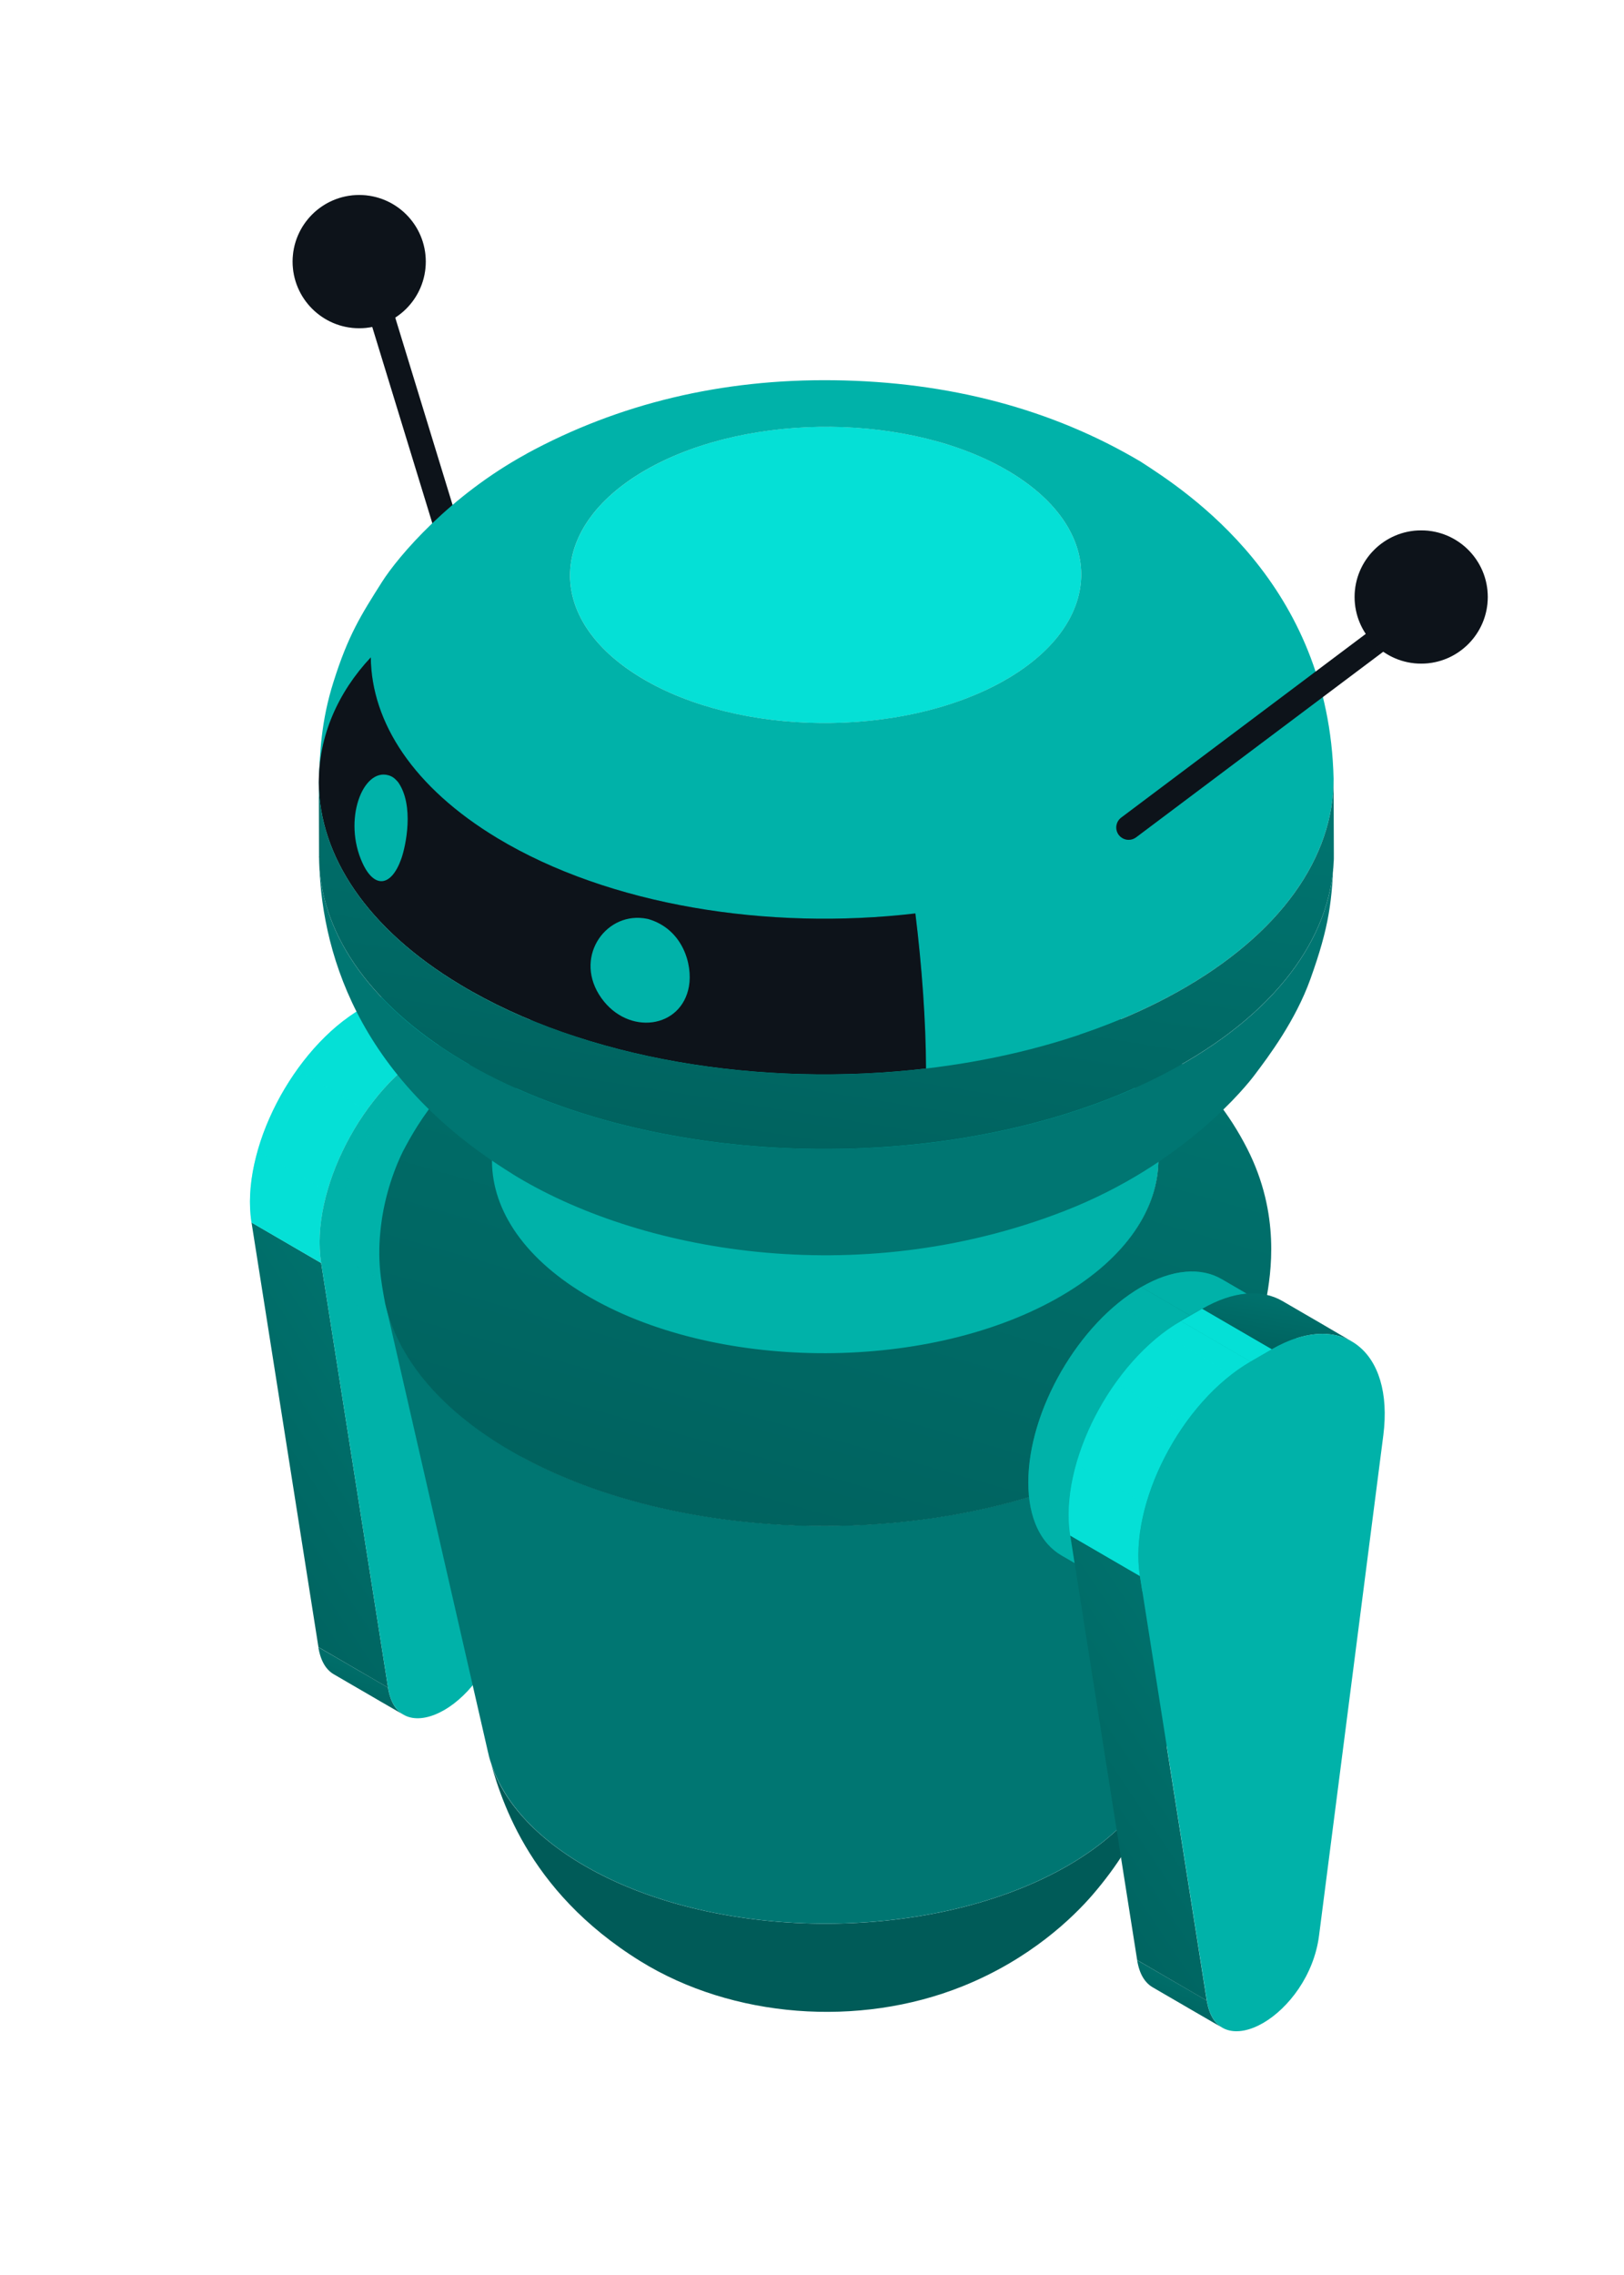 <svg width="100" height="140" viewBox="0 0 100 140" fill="none" xmlns="http://www.w3.org/2000/svg">
<path d="M24.844 105.521L20.558 103.032C20.088 102.759 19.74 102.219 19.604 101.366L23.89 103.855C24.026 104.708 24.369 105.248 24.844 105.521Z" fill="url(#paint0_linear_1960_7313)"/>
<mask id="mask0_1960_7313" style="mask-type:luminance" maskUnits="userSpaceOnUse" x="19" y="101" width="6" height="5">
<path d="M24.847 105.521L20.561 103.032C20.091 102.759 19.743 102.219 19.606 101.366L23.893 103.855C24.029 104.708 24.372 105.248 24.847 105.521Z" fill="white"/>
</mask>
<g mask="url(#mask0_1960_7313)">
<path d="M24.844 105.521L20.558 103.032C20.088 102.759 19.745 102.224 19.608 101.381L23.895 103.87C24.031 104.713 24.374 105.248 24.844 105.521Z" fill="url(#paint1_linear_1960_7313)"/>
<path d="M23.895 103.87L19.608 101.381C19.608 101.381 19.608 101.371 19.608 101.366L23.895 103.855C23.895 103.855 23.895 103.865 23.895 103.87Z" fill="url(#paint2_linear_1960_7313)"/>
</g>
<path d="M28.533 60.8L32.819 63.289C31.567 62.562 29.835 62.653 27.892 63.774L23.605 61.285C25.549 60.164 27.281 60.073 28.533 60.8Z" fill="url(#paint3_linear_1960_7313)"/>
<mask id="mask1_1960_7313" style="mask-type:luminance" maskUnits="userSpaceOnUse" x="23" y="60" width="10" height="4">
<path d="M28.531 60.8L32.817 63.289C31.565 62.562 29.834 62.653 27.89 63.774L23.604 61.285C25.547 60.164 27.279 60.073 28.531 60.8Z" fill="white"/>
</mask>
<g mask="url(#mask1_1960_7313)">
<path d="M27.887 63.774L23.601 61.285C25.544 60.164 27.276 60.073 28.528 60.8L32.814 63.289C31.562 62.562 29.831 62.653 27.887 63.774Z" fill="url(#paint4_linear_1960_7313)"/>
</g>
<path d="M23.894 103.855L19.608 101.361L15.488 75.229L19.775 77.723L23.894 103.855Z" fill="url(#paint5_linear_1960_7313)"/>
<path d="M26.586 64.531L22.3 62.037L23.607 61.285L27.894 63.774L26.586 64.531Z" fill="#05E0D6"/>
<path d="M19.774 77.723L15.487 75.234C14.786 70.786 18.032 64.506 22.303 62.042L26.589 64.531C22.318 66.995 19.072 73.275 19.774 77.723Z" fill="#05E0D6"/>
<mask id="mask2_1960_7313" style="mask-type:luminance" maskUnits="userSpaceOnUse" x="15" y="62" width="12" height="16">
<path d="M19.774 77.723L15.487 75.234C14.786 70.786 18.032 64.506 22.303 62.042L26.589 64.531C22.318 66.995 19.072 73.275 19.774 77.723Z" fill="white"/>
</mask>
<g mask="url(#mask2_1960_7313)">
<path d="M19.775 77.723L15.488 75.234C15.276 73.881 15.428 72.361 15.862 70.826L20.148 73.315C19.714 74.845 19.563 76.37 19.775 77.723Z" fill="#05E0D6"/>
<path d="M20.147 73.315L15.86 70.826C16.35 69.1 17.193 67.363 18.284 65.838L22.57 68.327C21.485 69.852 20.636 71.589 20.147 73.315Z" fill="#05E0D6"/>
<path d="M22.567 68.327L18.28 65.838C19.113 64.672 20.083 63.632 21.143 62.814L25.429 65.303C24.369 66.121 23.395 67.161 22.567 68.327Z" fill="#05E0D6"/>
<path d="M25.436 65.303L21.149 62.814C21.523 62.526 21.907 62.264 22.306 62.037L26.592 64.526C26.198 64.753 25.814 65.015 25.436 65.303Z" fill="#05E0D6"/>
</g>
<path d="M27.893 63.774C32.164 61.31 35.43 63.829 34.759 69.07L30.801 99.861C30.488 102.295 28.922 104.324 27.358 105.233C25.787 106.137 24.217 105.92 23.894 103.855L19.774 77.723C19.073 73.275 22.319 66.995 26.59 64.531L27.898 63.779L27.893 63.774Z" fill="#00B2A9"/>
<path d="M32.633 63.996L35.617 65.732C34.35 64.995 32.593 65.101 30.66 66.217L27.676 64.48C29.614 63.36 31.366 63.259 32.633 63.996Z" fill="#00B2A9"/>
<mask id="mask3_1960_7313" style="mask-type:luminance" maskUnits="userSpaceOnUse" x="27" y="63" width="9" height="4">
<path d="M32.633 63.996L35.616 65.732C34.349 64.995 32.592 65.101 30.659 66.217L27.675 64.48C29.613 63.36 31.365 63.259 32.633 63.996Z" fill="white"/>
</mask>
<g mask="url(#mask3_1960_7313)">
<path d="M30.659 66.217L27.675 64.48C29.613 63.36 31.365 63.259 32.633 63.996L35.616 65.732C34.349 64.995 32.592 65.101 30.659 66.217Z" fill="#00B2A9"/>
</g>
<path d="M31.356 69.135C33.991 67.611 36.142 68.837 36.152 71.872C36.162 74.901 34.026 78.602 31.386 80.121C28.751 81.646 26.595 80.419 26.59 77.39C26.58 74.361 28.72 70.655 31.356 69.135Z" fill="#00B2A9"/>
<path d="M25.747 82.726L22.763 80.99C21.511 80.263 20.734 78.718 20.729 76.517C20.718 72.094 23.828 66.702 27.68 64.476L30.664 66.212C26.812 68.434 23.702 73.826 23.712 78.253C23.717 80.449 24.495 81.994 25.747 82.721V82.726Z" fill="#00B2A9"/>
<mask id="mask4_1960_7313" style="mask-type:luminance" maskUnits="userSpaceOnUse" x="20" y="64" width="11" height="19">
<path d="M25.746 82.726L22.762 80.99C21.51 80.263 20.733 78.718 20.728 76.517C20.718 72.094 23.827 66.702 27.68 64.476L30.663 66.212C26.811 68.434 23.701 73.826 23.711 78.253C23.716 80.449 24.494 81.994 25.746 82.721V82.726Z" fill="white"/>
</mask>
<g mask="url(#mask4_1960_7313)">
<path d="M25.745 82.726L22.761 80.99C21.65 80.343 20.913 79.051 20.757 77.233L23.741 78.97C23.897 80.788 24.634 82.08 25.745 82.726Z" fill="#00B2A9"/>
<path d="M23.742 78.97L20.758 77.233C20.738 77.006 20.728 76.764 20.728 76.521C20.718 72.704 23.03 68.171 26.135 65.571L29.118 67.308C26.014 69.908 23.701 74.441 23.711 78.258C23.711 78.505 23.721 78.743 23.742 78.97Z" fill="#00B2A9"/>
<path d="M29.119 67.308L26.135 65.571C26.63 65.157 27.149 64.788 27.68 64.481L30.663 66.217C30.133 66.525 29.618 66.889 29.119 67.308Z" fill="#00B2A9"/>
</g>
<path d="M31.356 69.135L30.664 66.217C34.516 63.995 37.646 65.778 37.656 70.205C37.666 74.628 34.556 80.02 30.709 82.241C26.857 84.463 23.727 82.68 23.712 78.258C23.702 73.835 26.812 68.443 30.664 66.217L31.356 69.135C28.72 70.655 26.58 74.36 26.59 77.389C26.595 80.419 28.75 81.645 31.386 80.121C34.021 78.601 36.162 74.9 36.152 71.871C36.147 68.837 33.996 67.61 31.356 69.135Z" fill="#00B2A9"/>
<mask id="mask5_1960_7313" style="mask-type:luminance" maskUnits="userSpaceOnUse" x="23" y="65" width="15" height="19">
<path d="M31.357 69.135L30.665 66.217C34.517 63.995 37.647 65.778 37.657 70.205C37.667 74.628 34.557 80.02 30.71 82.241C26.858 84.463 23.728 82.68 23.713 78.258C23.703 73.835 26.813 68.443 30.665 66.217L31.357 69.135C28.721 70.655 26.581 74.36 26.591 77.389C26.596 80.419 28.751 81.645 31.387 80.121C34.022 78.601 36.163 74.9 36.153 71.871C36.148 68.837 33.997 67.61 31.357 69.135Z" fill="white"/>
</mask>
<g mask="url(#mask5_1960_7313)">
<path d="M31.357 69.135L30.665 66.217C34.517 63.995 37.647 65.778 37.657 70.205C37.667 74.628 34.557 80.02 30.71 82.241C26.858 84.463 23.728 82.68 23.713 78.258C23.703 73.835 26.813 68.443 30.665 66.217L31.357 69.135C28.721 70.655 26.581 74.36 26.591 77.389C26.596 80.419 28.751 81.645 31.387 80.121C34.022 78.601 36.163 74.9 36.153 71.871C36.148 68.837 33.997 67.61 31.357 69.135Z" fill="#00B2A9"/>
</g>
<path d="M23.212 15.876L21.759 16.321L29.498 41.587L30.951 41.142L23.212 15.876Z" fill="#101820"/>
<path d="M23.212 15.876L21.759 16.321L29.498 41.587L30.951 41.142L23.212 15.876Z" fill="black" fill-opacity="0.2"/>
<path d="M39.446 120.697C32.347 116.309 30.747 110.423 30.065 107.908C30.616 110.322 32.504 112.72 35.725 114.658C43.773 119.5 57.096 119.636 65.487 114.961C69.086 112.952 71.197 110.382 71.787 107.722C71.242 109.807 70.419 112.962 67.274 116.607C66.082 117.986 63.457 120.555 59.262 122.236C52.88 124.796 45.105 124.19 39.446 120.697Z" fill="#005B58"/>
<path d="M65.621 63.167C73.467 67.888 73.199 75.415 65.02 79.974C56.842 84.533 43.857 84.402 36.011 79.682C28.165 74.961 28.433 67.434 36.612 62.875C44.791 58.316 57.776 58.447 65.621 63.167Z" fill="#00B2A9"/>
<path d="M30.052 107.838L23.726 80.197C24.463 83.418 26.916 86.538 31.102 89.057C41.557 95.353 58.869 95.524 69.769 89.446C74.449 86.835 77.186 83.498 77.958 80.04L71.788 107.717C71.193 110.377 69.088 112.947 65.488 114.956C57.102 119.631 43.774 119.5 35.726 114.653C32.505 112.715 30.617 110.317 30.052 107.833V107.838Z" fill="#007672"/>
<path d="M33.246 62.436C43.929 56.635 59.055 56.806 69.213 62.844C68.309 62.299 67.042 62.34 65.618 63.132C57.772 58.412 44.782 58.281 36.608 62.84C28.43 67.398 28.162 74.921 36.008 79.646C43.853 84.367 56.843 84.498 65.017 79.939C73.196 75.38 73.463 67.858 65.618 63.132C67.042 62.34 68.309 62.299 69.213 62.844C71.338 64.218 74.554 66.298 76.79 70.67C78.876 74.749 78.245 78.409 77.972 79.975C77.179 83.524 74.443 86.861 69.763 89.466C58.863 95.544 41.551 95.368 31.095 89.077C26.915 86.563 24.461 83.448 23.719 80.227C23.457 78.823 23.209 77.496 23.462 75.416C23.775 72.811 24.815 70.842 24.86 70.761C25.638 69.307 27.708 65.445 33.241 62.441L33.246 62.436Z" fill="url(#paint6_linear_1960_7313)"/>
<path d="M62.197 29.049C68.215 32.669 68.008 38.445 61.738 41.938C55.467 45.437 45.501 45.336 39.483 41.711C33.465 38.091 33.672 32.321 39.943 28.822C46.213 25.323 56.179 25.424 62.197 29.049Z" fill="#05E0D6"/>
<path d="M31.536 72.23C21.848 66.237 19.722 58.306 19.646 52.707C19.662 57.206 22.549 61.699 28.345 65.187C40.29 72.377 60.071 72.579 72.521 65.637C78.927 62.062 82.148 57.296 82.133 52.525C82.027 55.454 81.866 56.968 80.689 60.25C79.766 62.819 78.12 65.006 77.231 66.182C76.817 66.732 72.975 71.624 65.559 74.517C52.695 79.525 39.205 76.981 31.536 72.235V72.23Z" fill="#007672"/>
<path d="M32.429 27.918C38.104 24.829 44.47 23.309 51.356 23.4C58.43 23.491 64.781 25.172 70.228 28.403C68.189 27.176 65.341 27.292 62.196 29.049C56.178 25.429 46.217 25.328 39.941 28.822C33.671 32.321 33.464 38.091 39.482 41.711C45.5 45.331 55.461 45.432 61.736 41.938C68.007 38.44 68.214 32.669 62.196 29.049C65.341 27.292 68.189 27.176 70.228 28.403C73.101 30.256 81.84 35.9 82.118 47.926C82.133 52.692 78.912 57.463 72.505 61.037C60.055 67.979 40.275 67.782 28.33 60.593C22.534 57.105 19.646 52.606 19.631 48.113C19.697 46.366 19.767 44.382 20.535 41.964C21.438 39.096 22.221 37.864 23.513 35.825C24.533 34.214 27.709 30.493 32.429 27.923V27.918Z" fill="#00B2A9"/>
<path d="M57.021 65.753C46.904 66.944 35.999 65.207 28.33 60.588C22.564 57.12 19.676 52.652 19.631 48.184C19.621 45.281 20.817 42.6 22.832 40.454C22.872 44.463 25.462 48.466 30.632 51.581C37.513 55.721 47.292 57.276 56.365 56.211C56.769 59.492 57.011 62.85 57.021 65.753Z" fill="#101820"/>
<path d="M57.021 65.753C46.904 66.944 35.999 65.207 28.33 60.588C22.564 57.12 19.676 52.652 19.631 48.184C19.621 45.281 20.817 42.6 22.832 40.454C22.872 44.463 25.462 48.466 30.632 51.581C37.513 55.721 47.292 57.276 56.365 56.211C56.769 59.492 57.011 62.85 57.021 65.753Z" fill="black" fill-opacity="0.2"/>
<path d="M19.646 52.707L19.631 48.113C19.646 52.611 22.534 57.105 28.33 60.593C40.275 67.782 60.055 67.984 72.505 61.038C78.912 57.463 82.133 52.697 82.118 47.926L82.133 52.52C82.148 57.286 78.927 62.057 72.52 65.632C60.07 72.574 40.29 72.377 28.345 65.183C22.549 61.694 19.661 57.196 19.646 52.702V52.707Z" fill="url(#paint7_linear_1960_7313)"/>
<path d="M24.712 52.843C24.096 54.58 23.046 54.696 22.319 53.106C21.102 50.455 22.339 47.255 23.919 47.709C24.207 47.79 24.358 47.956 24.515 48.133C25.524 49.572 24.984 52.076 24.712 52.843Z" fill="#00B2A9"/>
<path d="M42.423 60.699C41.964 63.304 38.687 63.743 37.031 61.421C35.304 58.998 37.198 56.201 39.616 56.504C39.707 56.514 39.823 56.539 39.909 56.554C42.039 57.17 42.66 59.351 42.423 60.699Z" fill="#00B2A9"/>
<path d="M71.604 49.491C71.604 47.946 70.519 47.325 69.186 48.093C67.853 48.86 66.768 50.738 66.768 52.283C66.768 53.828 67.853 54.449 69.186 53.682C70.524 52.909 71.604 51.036 71.604 49.491Z" fill="#00B2A9"/>
<path d="M69.499 51.682C69.267 51.682 69.04 51.576 68.888 51.379C68.636 51.041 68.706 50.566 69.04 50.314L86.674 37.077C87.008 36.824 87.487 36.89 87.74 37.228C87.992 37.561 87.921 38.041 87.588 38.293L69.953 51.531C69.817 51.632 69.656 51.682 69.499 51.682Z" fill="#101820"/>
<path d="M69.499 51.682C69.267 51.682 69.04 51.576 68.888 51.379C68.636 51.041 68.706 50.566 69.04 50.314L86.674 37.077C87.008 36.824 87.487 36.89 87.74 37.228C87.992 37.561 87.921 38.041 87.588 38.293L69.953 51.531C69.817 51.632 69.656 51.682 69.499 51.682Z" fill="black" fill-opacity="0.2"/>
<path d="M91.611 36.738C91.611 34.471 89.773 32.639 87.512 32.639C85.25 32.639 83.412 34.476 83.412 36.738C83.412 39 85.25 40.838 87.512 40.838C89.773 40.838 91.611 39 91.611 36.738Z" fill="#101820"/>
<path d="M91.611 36.738C91.611 34.471 89.773 32.639 87.512 32.639C85.25 32.639 83.412 34.476 83.412 36.738C83.412 39 85.25 40.838 87.512 40.838C89.773 40.838 91.611 39 91.611 36.738Z" fill="black" fill-opacity="0.2"/>
<path d="M26.217 16.099C26.217 13.833 24.379 12 22.117 12C19.855 12 18.018 13.838 18.018 16.099C18.018 18.361 19.855 20.199 22.117 20.199C24.379 20.199 26.217 18.361 26.217 16.099Z" fill="#101820"/>
<path d="M26.217 16.099C26.217 13.833 24.379 12 22.117 12C19.855 12 18.018 13.838 18.018 16.099C18.018 18.361 19.855 20.199 22.117 20.199C24.379 20.199 26.217 18.361 26.217 16.099Z" fill="black" fill-opacity="0.2"/>
<path d="M75.228 78.717L78.212 80.454C76.945 79.717 75.188 79.823 73.254 80.939L70.27 79.202C72.209 78.081 73.961 77.98 75.228 78.717Z" fill="#00B2A9"/>
<mask id="mask6_1960_7313" style="mask-type:luminance" maskUnits="userSpaceOnUse" x="70" y="78" width="9" height="3">
<path d="M75.229 78.717L78.213 80.454C76.946 79.717 75.189 79.823 73.255 80.939L70.272 79.202C72.21 78.081 73.962 77.98 75.229 78.717Z" fill="white"/>
</mask>
<g mask="url(#mask6_1960_7313)">
<path d="M73.255 80.939L70.272 79.202C72.21 78.081 73.962 77.98 75.229 78.717L78.213 80.454C76.946 79.717 75.189 79.823 73.255 80.939Z" fill="#00B2A9"/>
</g>
<path d="M73.947 83.857C76.582 82.332 78.733 83.559 78.743 86.593C78.753 89.623 76.617 93.323 73.977 94.843C71.337 96.368 69.186 95.141 69.181 92.112C69.171 89.082 71.311 85.377 73.947 83.857Z" fill="#00B2A9"/>
<path d="M68.337 97.448L65.353 95.711C64.101 94.984 63.323 93.439 63.318 91.243C63.308 86.82 66.418 81.429 70.27 79.202L73.254 80.939C69.402 83.16 66.292 88.552 66.302 92.98C66.307 95.176 67.085 96.721 68.337 97.448Z" fill="#00B2A9"/>
<mask id="mask7_1960_7313" style="mask-type:luminance" maskUnits="userSpaceOnUse" x="63" y="79" width="11" height="19">
<path d="M68.342 97.448L65.358 95.711C64.106 94.984 63.328 93.439 63.323 91.243C63.313 86.82 66.423 81.429 70.275 79.202L73.259 80.939C69.407 83.16 66.297 88.552 66.307 92.98C66.312 95.176 67.09 96.721 68.342 97.448Z" fill="white"/>
</mask>
<g mask="url(#mask7_1960_7313)">
<path d="M68.336 97.448L65.352 95.711C64.241 95.065 63.504 93.773 63.348 91.955L66.331 93.692C66.488 95.509 67.225 96.802 68.336 97.448Z" fill="#00B2A9"/>
<path d="M66.337 93.692L63.354 91.955C63.333 91.728 63.323 91.486 63.323 91.243C63.313 87.427 65.625 82.893 68.73 80.293L71.714 82.03C68.609 84.63 66.297 89.163 66.307 92.98C66.307 93.228 66.317 93.465 66.337 93.692Z" fill="#00B2A9"/>
<path d="M71.715 82.025L68.731 80.288C69.226 79.874 69.746 79.505 70.276 79.197L73.26 80.934C72.73 81.242 72.215 81.606 71.715 82.025Z" fill="#00B2A9"/>
</g>
<path d="M73.944 83.857L73.252 80.939C77.104 78.717 80.234 80.504 80.244 84.927C80.254 89.35 77.144 94.737 73.297 96.963C69.445 99.184 66.315 97.402 66.3 92.98C66.29 88.557 69.4 83.165 73.252 80.939L73.944 83.857C71.308 85.376 69.167 89.082 69.177 92.111C69.183 95.14 71.338 96.367 73.974 94.843C76.609 93.323 78.75 89.622 78.74 86.593C78.735 83.559 76.584 82.332 73.944 83.857Z" fill="#00B2A9"/>
<mask id="mask8_1960_7313" style="mask-type:luminance" maskUnits="userSpaceOnUse" x="66" y="79" width="15" height="19">
<path d="M73.942 83.857L73.251 80.939C77.103 78.717 80.233 80.504 80.243 84.927C80.253 89.35 77.143 94.737 73.296 96.963C69.444 99.184 66.314 97.402 66.299 92.98C66.289 88.557 69.399 83.165 73.251 80.939L73.942 83.857C71.307 85.376 69.166 89.082 69.177 92.111C69.182 95.14 71.337 96.367 73.973 94.843C76.608 93.323 78.749 89.622 78.739 86.593C78.734 83.559 76.583 82.332 73.942 83.857Z" fill="white"/>
</mask>
<g mask="url(#mask8_1960_7313)">
<path d="M73.942 83.857L73.251 80.939C77.103 78.717 80.233 80.504 80.243 84.927C80.253 89.35 77.143 94.737 73.296 96.963C69.444 99.184 66.314 97.402 66.299 92.98C66.289 88.557 69.399 83.165 73.251 80.939L73.942 83.857C71.307 85.376 69.166 89.082 69.177 92.111C69.182 95.14 71.337 96.367 73.973 94.843C76.608 93.323 78.749 89.622 78.739 86.593C78.734 83.559 76.583 82.332 73.942 83.857Z" fill="#00B2A9"/>
</g>
<path d="M75.263 124.781L70.977 122.293C70.507 122.02 70.159 121.48 70.022 120.626L74.309 123.115C74.445 123.969 74.788 124.509 75.263 124.781Z" fill="url(#paint8_linear_1960_7313)"/>
<mask id="mask9_1960_7313" style="mask-type:luminance" maskUnits="userSpaceOnUse" x="70" y="120" width="6" height="5">
<path d="M75.264 124.781L70.978 122.293C70.508 122.02 70.16 121.48 70.023 120.626L74.31 123.115C74.446 123.969 74.789 124.509 75.264 124.781Z" fill="white"/>
</mask>
<g mask="url(#mask9_1960_7313)">
<path d="M75.264 124.781L70.978 122.292C70.508 122.019 70.165 121.484 70.028 120.641L74.315 123.13C74.451 123.973 74.794 124.508 75.264 124.781Z" fill="url(#paint9_linear_1960_7313)"/>
<path d="M74.315 123.13L70.028 120.641C70.028 120.641 70.028 120.631 70.028 120.626L74.315 123.115C74.315 123.115 74.315 123.125 74.315 123.13Z" fill="url(#paint10_linear_1960_7313)"/>
</g>
<path d="M78.954 80.061L83.24 82.55C81.988 81.823 80.256 81.914 78.313 83.034L74.026 80.545C75.97 79.425 77.702 79.334 78.954 80.061Z" fill="url(#paint11_linear_1960_7313)"/>
<mask id="mask10_1960_7313" style="mask-type:luminance" maskUnits="userSpaceOnUse" x="74" y="79" width="10" height="5">
<path d="M78.96 80.061L83.246 82.55C81.994 81.823 80.262 81.914 78.319 83.035L74.032 80.546C75.976 79.425 77.708 79.334 78.96 80.061Z" fill="white"/>
</mask>
<g mask="url(#mask10_1960_7313)">
<path d="M78.319 83.035L74.032 80.546C75.976 79.425 77.708 79.334 78.96 80.061L83.246 82.55C81.994 81.823 80.262 81.914 78.319 83.035Z" fill="url(#paint12_linear_1960_7313)"/>
</g>
<path d="M74.308 123.115L70.022 120.621L65.902 94.49L70.189 96.984L74.308 123.115Z" fill="url(#paint13_linear_1960_7313)"/>
<path d="M77.002 83.792L72.716 81.298L74.023 80.545L78.31 83.034L77.002 83.792Z" fill="#05E0D6"/>
<path d="M70.188 96.984L65.901 94.495C65.2 90.047 68.446 83.766 72.717 81.303L77.003 83.792C72.732 86.255 69.486 92.536 70.188 96.984Z" fill="#05E0D6"/>
<mask id="mask11_1960_7313" style="mask-type:luminance" maskUnits="userSpaceOnUse" x="65" y="81" width="13" height="16">
<path d="M70.187 96.984L65.9 94.495C65.199 90.047 68.445 83.766 72.716 81.303L77.002 83.792C72.731 86.255 69.485 92.536 70.187 96.984Z" fill="white"/>
</mask>
<g mask="url(#mask11_1960_7313)">
<path d="M70.185 96.984L65.899 94.495C65.686 93.142 65.838 91.622 66.272 90.087L70.558 92.576C70.124 94.106 69.973 95.631 70.185 96.984Z" fill="#05E0D6"/>
<path d="M70.557 92.577L66.27 90.088C66.76 88.361 67.603 86.624 68.694 85.1L72.98 87.589C71.895 89.113 71.046 90.85 70.557 92.577Z" fill="#05E0D6"/>
<path d="M72.983 87.588L68.696 85.099C69.529 83.933 70.499 82.893 71.559 82.075L75.845 84.564C74.785 85.382 73.811 86.422 72.983 87.588Z" fill="#05E0D6"/>
<path d="M75.844 84.564L71.558 82.075C71.931 81.788 72.32 81.525 72.714 81.298L77 83.787C76.606 84.014 76.223 84.276 75.844 84.564Z" fill="#05E0D6"/>
</g>
<path d="M78.312 83.034C82.584 80.571 85.85 83.09 85.179 88.331L81.221 119.122C80.907 121.556 79.343 123.585 77.777 124.494C76.207 125.398 74.637 125.18 74.314 123.116L70.194 96.984C69.493 92.536 72.739 86.261 77.01 83.792L78.318 83.04L78.312 83.034Z" fill="#00B2A9"/>
<defs>
<linearGradient id="paint0_linear_1960_7313" x1="73.407" y1="101.53" x2="65.909" y2="123.029" gradientUnits="userSpaceOnUse">
<stop stop-color="#00B2A9"/>
<stop offset="1" stop-color="#005B58"/>
</linearGradient>
<linearGradient id="paint1_linear_1960_7313" x1="73.36" y1="101.544" x2="65.905" y2="122.978" gradientUnits="userSpaceOnUse">
<stop stop-color="#00B2A9"/>
<stop offset="1" stop-color="#005B58"/>
</linearGradient>
<linearGradient id="paint2_linear_1960_7313" x1="63.615" y1="101.465" x2="60.112" y2="115.098" gradientUnits="userSpaceOnUse">
<stop stop-color="#00B2A9"/>
<stop offset="1" stop-color="#005B58"/>
</linearGradient>
<linearGradient id="paint3_linear_1960_7313" x1="118.203" y1="60.468" x2="115.008" y2="79.915" gradientUnits="userSpaceOnUse">
<stop stop-color="#00B2A9"/>
<stop offset="1" stop-color="#005B58"/>
</linearGradient>
<linearGradient id="paint4_linear_1960_7313" x1="118.198" y1="60.468" x2="115.003" y2="79.915" gradientUnits="userSpaceOnUse">
<stop stop-color="#00B2A9"/>
<stop offset="1" stop-color="#005B58"/>
</linearGradient>
<linearGradient id="paint5_linear_1960_7313" x1="101.792" y1="76.359" x2="25.073" y2="127.573" gradientUnits="userSpaceOnUse">
<stop stop-color="#00B2A9"/>
<stop offset="1" stop-color="#005B58"/>
</linearGradient>
<linearGradient id="paint6_linear_1960_7313" x1="587.234" y1="59.607" x2="532.426" y2="251.21" gradientUnits="userSpaceOnUse">
<stop stop-color="#00B2A9"/>
<stop offset="1" stop-color="#005B58"/>
</linearGradient>
<linearGradient id="paint7_linear_1960_7313" x1="661.337" y1="48.825" x2="640.663" y2="177.748" gradientUnits="userSpaceOnUse">
<stop stop-color="#00B2A9"/>
<stop offset="1" stop-color="#005B58"/>
</linearGradient>
<linearGradient id="paint8_linear_1960_7313" x1="123.826" y1="120.79" x2="116.328" y2="142.29" gradientUnits="userSpaceOnUse">
<stop stop-color="#00B2A9"/>
<stop offset="1" stop-color="#005B58"/>
</linearGradient>
<linearGradient id="paint9_linear_1960_7313" x1="123.78" y1="120.804" x2="116.325" y2="142.238" gradientUnits="userSpaceOnUse">
<stop stop-color="#00B2A9"/>
<stop offset="1" stop-color="#005B58"/>
</linearGradient>
<linearGradient id="paint10_linear_1960_7313" x1="114.035" y1="120.725" x2="110.532" y2="134.358" gradientUnits="userSpaceOnUse">
<stop stop-color="#00B2A9"/>
<stop offset="1" stop-color="#005B58"/>
</linearGradient>
<linearGradient id="paint11_linear_1960_7313" x1="168.623" y1="79.729" x2="165.429" y2="99.176" gradientUnits="userSpaceOnUse">
<stop stop-color="#00B2A9"/>
<stop offset="1" stop-color="#005B58"/>
</linearGradient>
<linearGradient id="paint12_linear_1960_7313" x1="168.629" y1="79.73" x2="165.435" y2="99.176" gradientUnits="userSpaceOnUse">
<stop stop-color="#00B2A9"/>
<stop offset="1" stop-color="#005B58"/>
</linearGradient>
<linearGradient id="paint13_linear_1960_7313" x1="152.206" y1="95.619" x2="75.487" y2="146.834" gradientUnits="userSpaceOnUse">
<stop stop-color="#00B2A9"/>
<stop offset="1" stop-color="#005B58"/>
</linearGradient>
</defs>
</svg>
